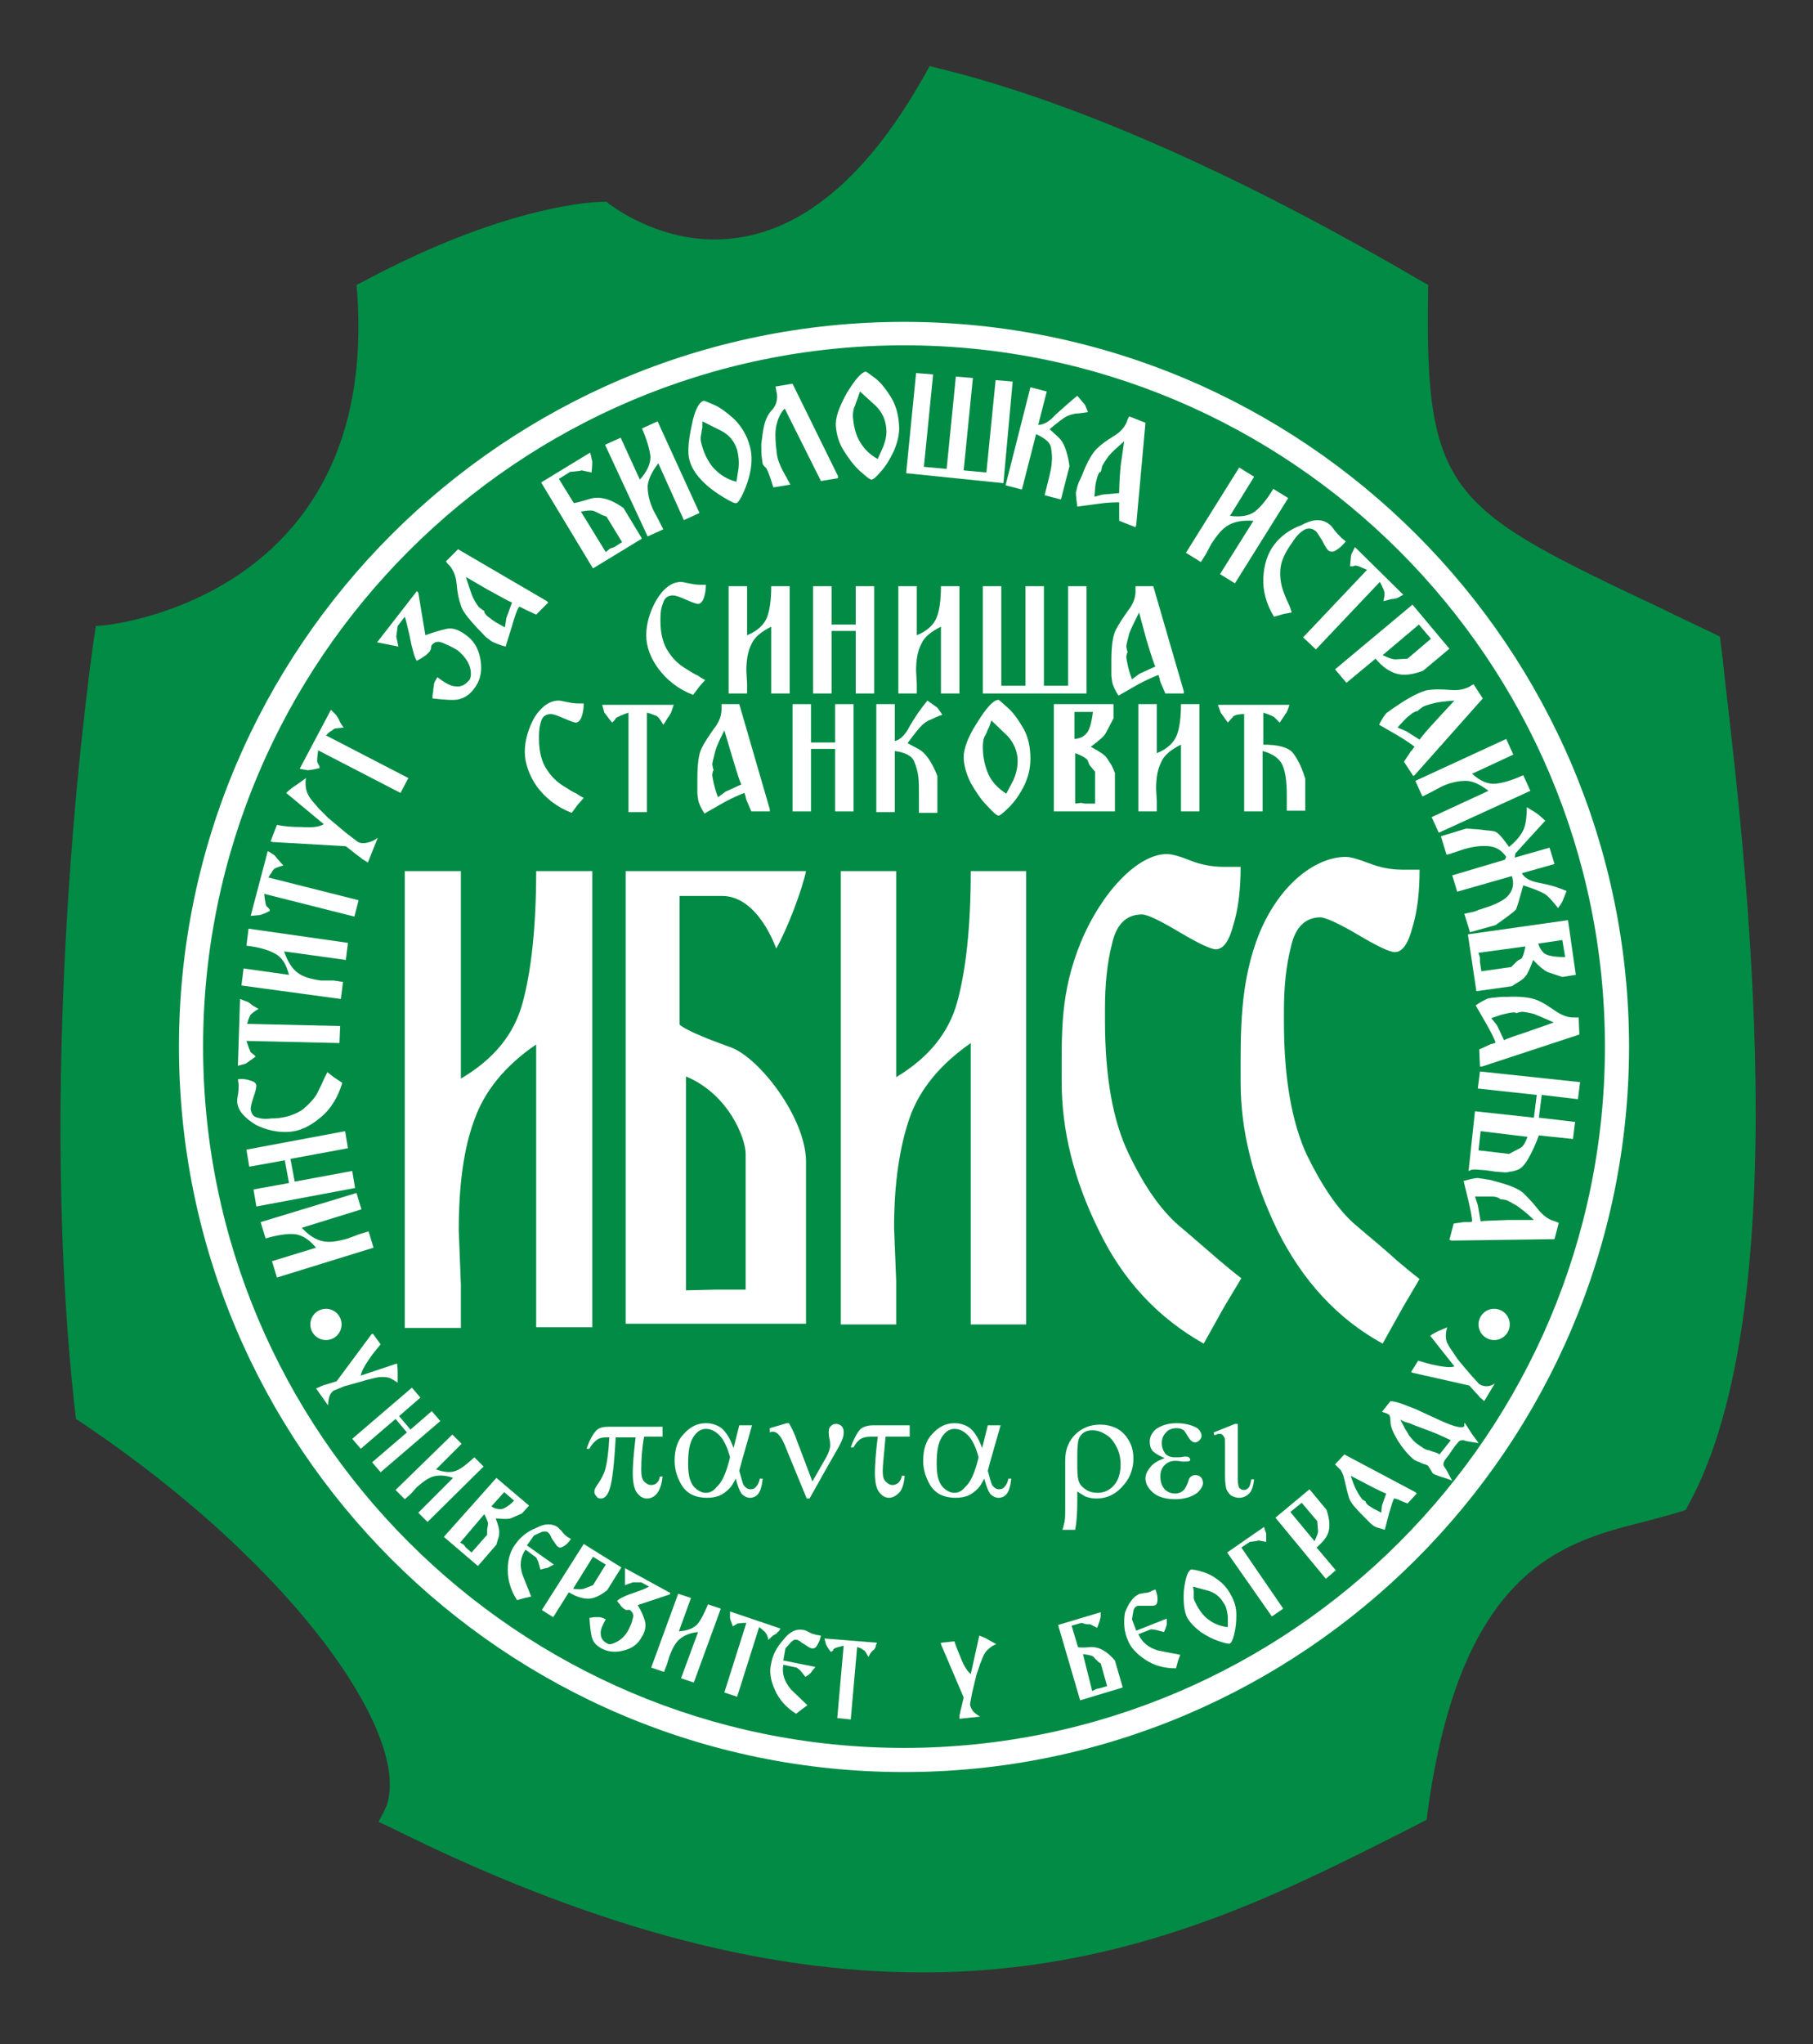 <?xml version="1.0" encoding="utf-8"?>
<!-- Generator: Adobe Illustrator 24.2.3, SVG Export Plug-In . SVG Version: 6.00 Build 0)  -->
<svg version="1.1" id="Layer_1" xmlns="http://www.w3.org/2000/svg" xmlns:xlink="http://www.w3.org/1999/xlink" x="0px" y="0px"
	 viewBox="0 0 255.3 287.7" style="enable-background:new 0 0 255.3 287.7;" xml:space="preserve">
<rect x="0" y="0" width="255.3" height="287.7" fill="#333333" stroke="none"/>
<style type="text/css">
	.st0{fill:#018B45;}
	.st1{fill:#FFFFFF;}
</style>
<g>
	<g>
		<path class="st0" d="M129.9,277.6c-22.9,0-47.4-6.7-75.1-20.5l-1.5-0.7l0.8-1.5c4.7-9.3-11.7-34-42.8-54.8l-0.6-0.4l-0.1-0.8
			c-5.9-52,2.6-108.9,2.7-109.5l0.2-1.3l1.3-0.1c1.6-0.2,38.5-4.4,35.5-46.8l-0.1-1.1l1-0.5c20.5-11,33.1-11.2,33.6-11.2l0.6,0
			l0.5,0.4c0.1,0,6.2,4.9,14.7,4.9c11.1,0,21.1-7.9,29.7-23.3l0.6-1.1l1.2,0.3c12.8,3.1,34.8,10.6,66.9,29.3l2.1,1.2l0,1
			c-0.5,28.8,3.4,30.6,33.2,44.7c2.2,1.1,4.6,2.2,7.1,3.4l0.8,0.4l0.1,0.9c0.2,1.4,0.4,3.2,0.6,5.2c2.8,24.1,10.4,88-5.2,116.2
			l-0.3,0.6l-0.6,0.2c-1.6,0.5-3.2,0.9-5,1.4c-11.6,2.9-26.1,6.5-30.8,41.1l-0.1,0.9l-2.1,1.1C180,266.7,158.9,277.6,129.9,277.6z"
			/>
	</g>
	<g>
		<path class="st1" d="M39,179.8l-0.7-2.3l6.2-1.9c-1-1.2-2-1.8-3-1.9c-1-0.1-2.4,0.1-4.1,0.6l-0.7-2.3l13.5-4.1l0.7,2.3l-8.4,2.6
			c1,1.1,2,1.7,3,1.9c1,0.2,2.1,0,3.5-0.4l1.6-0.6l1.3-0.4l0.7,2.3L39,179.8z"/>
		<path class="st1" d="M36.1,169.8l-0.4-2.4l5-0.9l-0.6-3.2l-5,0.9l-0.4-2.4l13.9-2.6l0.4,2.4l-8.1,1.5l0.6,3.2l8.1-1.5l0.4,2.4
			L36.1,169.8z"/>
		<path class="st1" d="M33.4,155.1c0-0.2,0-0.5,0.1-1c0.1-0.5,0.1-1,0.1-1.5l-0.1-0.7c0.7-0.1,1.3,0,1.8,0.2
			c0.5,0.1,0.8,0.4,0.8,0.7c0,0.2-0.1,0.8-0.4,1.6c-0.3,0.9-0.4,1.4-0.4,1.7c0.1,0.7,0.4,1.1,1,1.2c0.6,0.2,1.3,0.2,2,0.1l0.4,0
			c1.7-0.1,3-0.6,4-1.3c0.9-0.8,1.6-1.5,2-2.3c0.4-0.8,0.7-1.4,0.9-1.9c0.2-0.4,0.4-0.8,0.5-1l0.9,0.7l1.2,0.8
			c-0.6,2-1.6,3.7-3.1,4.9c-1.4,1.2-2.9,1.9-4.4,2c-1.5,0.1-3.1-0.2-4.7-1C34.4,157.3,33.5,156.3,33.4,155.1z"/>
		<path class="st1" d="M33.8,140.6c0.3,0.1,0.5,0.2,0.8,0.3c0.3,0.1,0.5,0.2,0.7,0.4c0.2,0.2,0.6,0.4,1.1,0.7
			c-0.7,0.4-1,0.7-1.1,0.8c-0.1,0.1-0.1,0.2-0.2,0.4c-0.1,0.2-0.2,0.5-0.3,0.9l13.1,0.3l-0.1,2.4l-13.1-0.3c0.3,0.9,0.5,1.4,0.6,1.6
			c0.1,0.1,0.3,0.2,0.4,0.3c0.1,0.1,0.2,0.2,0.3,0.3c-0.7,0.5-1.1,0.8-1.4,1l-1.1,0.3L33.8,140.6z"/>
		<path class="st1" d="M34,138.7l0.3-2.4l6.4,0.9c-0.4-1.5-1-2.5-2-3c-0.9-0.5-2.2-0.9-4-1.1l0.3-2.4l14,2l-0.3,2.4l-8.7-1.2
			c0.5,1.4,1.1,2.4,1.9,3c0.8,0.6,1.9,0.9,3.3,1.1L47,138l1.3,0.2l-0.3,2.4L34,138.7z"/>
		<path class="st1" d="M37.7,119.8c0.3,0.1,0.5,0.3,0.7,0.4c0.2,0.1,0.4,0.3,0.6,0.6c0.2,0.2,0.5,0.6,0.9,1
			c-0.7,0.2-1.2,0.4-1.3,0.5c-0.1,0.1-0.2,0.2-0.3,0.4c-0.1,0.2-0.3,0.4-0.5,0.8l12.7,3.2l-0.6,2.3l-12.7-3.2
			c0.1,0.9,0.2,1.5,0.3,1.7c0.1,0.1,0.2,0.2,0.3,0.3c0.1,0.1,0.2,0.2,0.2,0.4c-0.8,0.4-1.3,0.6-1.6,0.6l-1.1,0.1L37.7,119.8z"/>
		<path class="st1" d="M40.3,111.6c0.4-0.4,0.9-0.8,1.4-1.1l1.4-1c-0.1,0.4-0.1,0.9,0,1.5c0.1,0.6,0.4,1.1,0.7,1.5
			c0.3,0.4,0.7,0.8,1,1.2c0.4,0.4,0.8,0.8,1.4,1.4l2.5,2.1l1.7,1.3c0.4,0.2,0.9,0.2,1.3,0.1c0.5-0.1,1-0.3,1.5-0.7l-1.4,3.5
			c-0.3-0.2-0.6-0.4-0.8-0.5c-0.2-0.2-0.5-0.4-0.9-0.7l-1.4-1.1l-10.4-0.6l-0.2-0.1l0.9-2.3c1,0.2,2.1,0.3,3.5,0.3
			c1.4,0.1,2.4,0,3.1-0.4L40.3,111.6z"/>
		<path class="st1" d="M46.6,99.9c0.2,0.2,0.4,0.4,0.6,0.6c0.2,0.2,0.3,0.4,0.5,0.7c0.1,0.3,0.3,0.7,0.7,1.2
			c-0.8,0.1-1.2,0.1-1.4,0.2c-0.1,0.1-0.2,0.2-0.4,0.3s-0.4,0.3-0.7,0.6l11.6,6l-1.1,2.1l-11.6-6c-0.1,0.9-0.2,1.5-0.1,1.7
			c0.1,0.1,0.1,0.3,0.2,0.4c0.1,0.1,0.1,0.3,0.1,0.4c-0.8,0.2-1.4,0.3-1.7,0.3l-1.1-0.2L46.6,99.9z"/>
		<path class="st1" d="M58.7,83.2l0.2,0.2l1,6c1.1-0.4,2.1-0.7,3-0.9c0.9-0.2,1.9,0.2,3,1.1c1,0.8,1.6,2,1.8,3.5
			c0.2,1.5-0.1,2.8-1,3.9c-0.6,0.8-1.3,1.2-2,1.4c-0.7,0.2-2,0.1-3.8-0.1c0-0.3,0-0.6,0.1-1c0-0.4,0.1-0.7,0.1-0.9
			c0-0.3,0.2-0.6,0.5-1.1c1,0.8,1.9,1.3,2.6,1.3c0.7,0.1,1.3-0.2,1.9-0.9c0.2-0.3,0.3-0.9,0.1-1.7c-0.2-0.8-0.8-1.7-1.8-2.5
			c-0.5-0.3-0.9-0.5-1.1-0.6c-0.2-0.1-0.5-0.2-0.9-0.4c-0.7-0.3-1.2-0.2-1.6,0.3c-0.1,0.1-0.1,0.2-0.1,0.4c0,0.2-0.1,0.3-0.2,0.5
			c-0.2,0.2-0.3,0.3-0.5,0.5c-0.2,0.1-0.3,0.2-0.6,0.4c-0.2,0.1-0.5,0.3-0.7,0.4c-0.3-0.4-0.5-1.2-0.8-2.4c-0.2-1.1-0.4-1.9-0.5-2.3
			c-0.1-0.4-0.2-0.9-0.4-1.5l-1,1.3l-0.2,1.5l0.3,1.4l-1.5-0.3l-1.5-0.3L58.7,83.2z"/>
		<path class="st1" d="M62.8,79l1.7-1.7L77,84.6l0.2,0.2l-1.7,1.7l-1.3-0.6c-0.2-0.1-0.4-0.2-0.6-0.3c-0.2-0.1-0.3-0.2-0.5-0.2
			c-0.3,0.4-0.6,1.3-1,2.7L71.2,91c-0.8-0.2-1.5-0.5-1.9-0.7c-0.2-0.1-0.4-0.3-0.7-0.5c-0.3-0.2-0.5-0.5-0.8-0.8l-0.5-0.5
			c-1.3-1.4-2.2-2.5-2.4-3.3c-0.3-0.8-0.5-1.8-0.6-3c-0.1-1.2-0.5-2-1-2.6L63,79.3L62.8,79z M65.6,81.2c0.4,1.2,0.7,2.2,1,2.9
			c0.4,0.8,0.7,1.2,0.9,1.4l0.4,0.3l0.3,0.2l0,0.2l0.3,0.4c0.2,0.2,0.5,0.4,0.9,0.7c0.4,0.3,1,0.6,1.7,1l0.2-1.3l0.8-2.2
			c-0.3-0.1-1.4-0.7-3.4-1.8L65.6,81.2z"/>
		<path class="st1" d="M76.2,67.9l6.9-4.2c0.2,0.6,0.2,1,0.3,1.2c0,0.2,0,0.8-0.1,1.6l-1.4-0.3c-0.1,0-0.2,0.1-0.5,0.1
			c-0.2,0-0.6,0.1-1.1,0.1l-1.6,1l2.1,3.4c0.2,0,1-0.2,2.3-0.6c1.3-0.4,2.9,0,4.7,1.3l2.6,4.3L83.5,80L76.2,67.9z M85.3,77.7
			l0.6-0.5l0.6-0.2l1.1-0.7l-2.2-3.6c-0.3-0.1-0.6-0.2-0.8-0.3c-0.2-0.1-0.5-0.3-0.8-0.4c-0.3-0.2-0.9-0.2-2,0L85.3,77.7z"/>
		<path class="st1" d="M85.2,62.6l2.2-1l2.7,5.9c1-1.1,1.5-2.2,1.5-3.2c-0.1-1-0.5-2.4-1.2-4l2.2-1l5.9,12.9l-2.2,1l-3.6-8
			c-0.9,1.2-1.4,2.2-1.5,3.2c0,1,0.2,2.1,0.8,3.4l0.8,1.5l0.6,1.2l-2.2,1L85.2,62.6z"/>
		<path class="st1" d="M99.1,56.4c0.1,0,0.6,0.2,1.5,0.6c0.9,0.4,1.8,1.1,2.8,2c0.9,0.9,1.7,2.1,2.1,3.5c0.4,1.2,0.4,2.4,0.2,3.6
			c-0.2,1.2-0.6,2.3-1,3.2s-0.8,1.5-1,1.5c-0.2,0.1-0.8-0.2-1.8-0.8c-1-0.6-2-1.3-2.9-2.2c-0.9-0.9-1.6-1.9-1.9-3
			c-0.3-1-0.2-2.6,0.3-4.9C97.8,57.8,98.4,56.6,99.1,56.4z M98.9,62.9c0.4,1.3,1,2.4,1.8,3.2c0.8,0.8,1.8,1.4,3,1.7l0.3-1.9
			c0.1-0.9,0-1.8-0.2-2.6c-0.4-1.2-1.1-2.1-2.3-2.7l-2.6-1.3c0,0.3,0,0.6,0,0.9c-0.1,0.3-0.1,0.7-0.2,1.1
			C98.6,61.8,98.7,62.3,98.9,62.9z"/>
		<path class="st1" d="M109.2,54.4l2.4-0.4l6.4,13l0,0.3l-2.4,0.4l-5.1-10.2c-0.6,0.6-1,1.5-1.2,2.5c-0.2,1-0.1,2.3,0.1,3.9
			c0.1,0.8,0.4,1.5,0.8,2.3l1.1,2l-2.4,0.4c-0.4-1.3-0.7-2.2-1-2.7l-0.3-0.3l-0.2-0.3l-0.1-0.7c-0.1-0.6-0.1-1.2-0.1-2.1
			c0.1-0.8,0.2-1.7,0.4-2.6c0.2-0.9,0.6-1.7,1.2-2.3c0.5-0.6,0.7-1.3,0.6-2.2L109.2,54.4z"/>
		<path class="st1" d="M121.9,52.3c0.1,0,0.5,0.3,1.3,0.9c0.8,0.6,1.5,1.5,2.2,2.6c0.7,1.1,1.1,2.4,1.2,4c0.1,1.2-0.2,2.4-0.7,3.6
			c-0.5,1.1-1.1,2.1-1.8,2.9c-0.7,0.8-1.1,1.2-1.4,1.2c-0.2,0-0.7-0.4-1.6-1.2c-0.9-0.8-1.6-1.8-2.3-2.9c-0.7-1.1-1-2.3-1.1-3.4
			c-0.1-1.1,0.4-2.6,1.5-4.6C120.4,53.4,121.3,52.4,121.9,52.3z M120.1,58.6c0.1,1.4,0.4,2.6,1,3.6c0.6,1,1.4,1.8,2.5,2.4l0.8-1.8
			c0.3-0.8,0.5-1.7,0.4-2.5c-0.1-1.3-0.6-2.3-1.5-3.2l-2.2-2c-0.1,0.3-0.2,0.6-0.3,0.9c-0.1,0.3-0.3,0.7-0.4,1.1
			C120.2,57.4,120.1,58,120.1,58.6z"/>
		<path class="st1" d="M129,52.5l2.4,0.2l-1.3,13l3.2,0.3l1.3-13l2.4,0.2l-1.3,13l3.2,0.3l1.3-13l2.4,0.2L141.3,68l-13.7-1.4
			L129,52.5z"/>
		<path class="st1" d="M151.7,55.7l1.1,1.3l0.4,1c-0.7,0.1-1.2,0.2-1.7,0.2c-0.5,0.1-0.9,0.2-1.3,0.4c-0.4,0.2-1.2,0.8-2.4,1.8
			l1.2,1.1c0.8,0.7,1.3,2,1.6,4.1l-1.2,4.7l-2.3-0.6l0.3-1.2l0.3-1.2c0.2-0.9,0.4-1.6,0.4-2.3c0.1-0.6,0-1.3-0.1-2
			c-0.1-0.7-0.8-1.3-2.1-1.9l-2,7.8l-2.3-0.6l3.5-13.8l2.3,0.6l-1.2,4.7c0.8,0,1.6-0.5,2.4-1.4C149.6,57.5,150.6,56.6,151.7,55.7z"
			/>
		<path class="st1" d="M159,58.6l2.3,0.9L160,73.9l-0.1,0.3l-2.3-0.9l0-1.4c0-0.2,0-0.5,0-0.7c0-0.2,0-0.4,0-0.5
			c-0.5,0-1.5,0-2.9,0.2l-3,0.4c-0.1-0.8-0.2-1.5-0.2-2c0.1-0.2,0.1-0.5,0.2-0.8c0.1-0.3,0.2-0.7,0.4-1l0.3-0.7c0.7-1.8,1.4-3,2-3.6
			c0.6-0.6,1.4-1.2,2.4-1.8c1-0.6,1.6-1.3,1.9-2.1l0.1-0.3L159,58.6z M158.3,62.1c-0.9,0.8-1.7,1.5-2.2,2.1
			c-0.5,0.7-0.8,1.2-0.9,1.4l-0.1,0.5l-0.1,0.3l-0.2,0.1l-0.2,0.4c-0.1,0.3-0.2,0.6-0.3,1.1c-0.1,0.5-0.1,1.1-0.2,1.9l1.2-0.3
			l2.3-0.2c0-0.3,0-1.6,0.2-3.8L158.3,62.1z"/>
		<path class="st1" d="M174.5,65.8l2.1,1.3l-3.4,5.5c1.5,0.2,2.7,0,3.5-0.6c0.8-0.6,1.7-1.7,2.6-3.2l2.1,1.3l-7.5,12l-2.1-1.3
			l4.7-7.5c-1.5-0.1-2.6,0.1-3.5,0.6c-0.9,0.5-1.6,1.4-2.4,2.6l-0.8,1.5l-0.7,1.1l-2.1-1.3L174.5,65.8z"/>
		<path class="st1" d="M187.2,73.8c0.2,0.1,0.4,0.4,0.7,0.8c0.3,0.4,0.6,0.7,1,1.1l0.6,0.5c-0.4,0.5-0.8,0.9-1.3,1.2
			c-0.4,0.3-0.8,0.3-1.1,0.1c-0.2-0.1-0.5-0.6-0.9-1.4c-0.5-0.8-0.8-1.3-1-1.4c-0.5-0.4-1.1-0.4-1.6-0.1c-0.5,0.3-1,0.8-1.4,1.4
			l-0.2,0.3c-1,1.4-1.6,2.6-1.7,3.8c-0.1,1.2,0.1,2.2,0.4,3.1c0.3,0.8,0.6,1.5,0.8,1.9c0.2,0.4,0.3,0.8,0.4,1.1l-1.1,0.2l-1.4,0.4
			c-1.1-1.8-1.6-3.7-1.5-5.5c0.1-1.9,0.6-3.4,1.5-4.6c0.9-1.2,2.2-2.2,3.9-2.8C184.9,73,186.2,73,187.2,73.8z"/>
		<path class="st1" d="M197.6,83.7c-0.2,0.1-0.5,0.3-0.7,0.4c-0.2,0.1-0.5,0.2-0.8,0.2c-0.3,0-0.7,0.2-1.3,0.3
			c0.2-0.8,0.2-1.2,0.1-1.4c0-0.1-0.1-0.3-0.2-0.5c-0.1-0.2-0.2-0.5-0.4-0.8l-9,9.5l-1.8-1.7l9-9.5c-0.9-0.4-1.4-0.6-1.6-0.6
			c-0.2,0-0.3,0.1-0.4,0.1c-0.1,0-0.3,0-0.4,0c0.1-0.8,0.1-1.4,0.2-1.7l0.5-1L197.6,83.7z"/>
		<path class="st1" d="M198.9,85.1l5.2,6.2l-3.7,3.1c-1.6,0.6-2.8,0.7-3.8,0.4c-1-0.3-2-1-2.9-2.1l-4.1,3.4l-1.6-1.9L198.9,85.1z
			 M194.7,92.2c0.8,0.4,1.4,0.6,1.8,0.6l1.7-0.1l3.3-2.8l-1.7-2L194.7,92.2z"/>
		<path class="st1" d="M207.5,96.3l1.3,2l-9.6,10.8l-0.2,0.1l-1.3-2l0.8-1.2c0.1-0.2,0.3-0.4,0.4-0.5c0.1-0.2,0.2-0.3,0.3-0.4
			c-0.4-0.3-1.2-0.9-2.4-1.6l-2.6-1.5c0.4-0.8,0.7-1.3,1.1-1.7c0.2-0.1,0.4-0.3,0.7-0.5c0.3-0.2,0.6-0.4,0.9-0.6l0.6-0.4
			c1.6-1,2.9-1.6,3.7-1.7c0.8-0.1,1.8-0.1,3,0c1.2,0.1,2.1-0.1,2.8-0.5l0.3-0.2L207.5,96.3z M204.8,98.6c-1.3,0.1-2.3,0.2-3,0.4
			c-0.8,0.2-1.4,0.4-1.6,0.6l-0.4,0.3l-0.2,0.2l-0.2,0l-0.4,0.2c-0.2,0.1-0.5,0.4-0.9,0.7c-0.3,0.3-0.8,0.8-1.3,1.4l1.2,0.5l1.9,1.2
			c0.2-0.3,1-1.3,2.5-2.9L204.8,98.6z"/>
		<path class="st1" d="M212.1,104l1,2.2l-5.8,2.7c1.1,1,2.2,1.5,3.3,1.4c1-0.1,2.4-0.5,3.9-1.2l1,2.2l-12.9,5.9l-1-2.2l8-3.7
			c-1.2-0.9-2.2-1.4-3.2-1.4c-1,0-2.1,0.2-3.4,0.8l-1.5,0.8l-1.2,0.6l-1-2.2L212.1,104z"/>
		<path class="st1" d="M217.6,115.5l-4.2,4.6l-0.1,0.6l4.9-1.4l0.7,2.3l-4.6,1.3c0.4,0.7,1.2,1.1,2.2,1.3c1,0.2,1.9,0.4,2.5,0.6
			c0.6,0.2,1.1,0.4,1.6,0.6l-0.6,1.5c-0.1,0.2-0.3,0.5-0.6,0.9c-0.8-1-1.4-1.7-1.9-2c-0.5-0.3-1.5-0.7-3-1.2
			c-0.6,2.1-0.9,3.3-1.1,3.5c-0.2,0.2-1.1,0.9-2.8,2.1l-3.6,1l-0.8-2.6l1.4-0.3c0.2-0.1,0.4-0.1,0.5-0.2c0.2-0.1,0.4-0.1,0.6-0.2
			c2-0.6,3.3-1.3,3.8-2c0.6-0.8,0.7-1.6,0.4-2.6l-7.7,2.2l-0.7-2.3l7.4-2.2l0.2-0.4c-0.6-0.9-1.4-1.4-2.4-1.5c-1-0.1-2.1,0-3.5,0.4
			l-1.2,0.4c-0.2,0.1-0.4,0.1-0.6,0.2c-0.2,0.1-0.4,0.1-0.7,0.2l-0.8-2.6l3.6-1.1c0.9,0.1,1.7,0.1,2.3,0.2c0.6,0.1,1.2,0.1,1.6,0.2
			c0.5,0.1,1.1,0.8,2.1,2.2c1.1-0.9,1.8-1.8,2.1-2.6s0.4-1.8,0.4-3c0.6,0.4,1.2,0.7,1.7,1.1L217.6,115.5z"/>
		<path class="st1" d="M220.8,129.5l1.1,7.7l-1.9,0.3l-2.1-0.7c-0.4-0.2-1.1-0.7-2-1.7c-0.5,1.3-0.8,2-1.1,2.3
			c-0.2,0.3-0.5,0.5-0.8,0.7c-0.3,0.2-0.7,0.4-1.1,0.7l-5,0.7l-1.2-8L220.8,129.5z M208.2,134.1l0.2,0.7l0,0.6l0.2,1.3l4.2-0.6
			c0.2-0.2,0.4-0.4,0.6-0.6c0.2-0.2,0.4-0.4,0.7-0.5s0.5-0.8,0.7-1.8L208.2,134.1z M216.6,132.8c0.2,0.6,0.5,1.1,0.9,1.4
			c0.4,0.3,1.4,0.5,2.9,0.5l-0.4-2.4L216.6,132.8z"/>
		<path class="st1" d="M222.3,143.2l0.1,2.4l-13.7,4.5l-0.3,0l-0.1-2.4l1.3-0.6c0.2-0.1,0.4-0.2,0.6-0.2c0.2-0.1,0.4-0.1,0.4-0.2
			c-0.2-0.5-0.6-1.4-1.3-2.6l-1.5-2.6c0.7-0.5,1.3-0.8,1.8-1c0.2,0,0.5-0.1,0.8-0.1c0.3,0,0.7-0.1,1.1-0.1l0.7,0
			c1.9-0.1,3.3,0.1,4.1,0.4c0.8,0.3,1.6,0.8,2.6,1.5c1,0.7,1.9,1,2.6,1l0.3,0L222.3,143.2z M218.8,143.9c-1.1-0.5-2.1-0.9-2.8-1.2
			c-0.8-0.2-1.4-0.3-1.7-0.3l-0.5,0.1l-0.3,0.1l-0.1-0.1l-0.4,0c-0.3,0-0.6,0.1-1.1,0.2c-0.5,0.1-1.1,0.3-1.9,0.6l0.8,1l1,2.1
			c0.3-0.2,1.5-0.6,3.6-1.3L218.8,143.9z"/>
		<path class="st1" d="M222.5,152.3l-0.3,2.4l-5.1-0.6l-0.4,3.2l5.1,0.6l-0.3,2.4l-4.8-0.5c-0.4,1.1-0.9,2.2-1.4,3.1
			c-0.5,0.9-1,1.5-1.5,1.7c-0.5,0.2-0.9,0.3-1.2,0.3c-0.2,0.1-0.5,0.1-0.7,0.1l-1.3-0.1l-0.7-0.1l-0.7-0.1l-1.4-0.1
			c-0.4,0-0.6,0-0.7,0.1c-0.1,0-0.2,0.1-0.3,0.1l0.9-8.4l8.3,0.9l0.4-3.2l-8.3-0.9l0.3-2.4L222.5,152.3z M208.5,159.2l-0.3,2.7
			l4.3,0.5l1.7-0.9c0.3-0.2,0.6-0.7,0.9-1.5L208.5,159.2z"/>
		<path class="st1" d="M219.5,172.1l-0.6,2.3l-14.5,0.2l-0.3-0.1l0.6-2.3l1.4-0.2c0.2,0,0.5,0,0.7,0c0.2,0,0.4,0,0.5-0.1
			c0-0.5-0.2-1.5-0.5-2.8l-0.7-2.9c0.8-0.2,1.5-0.4,2-0.4c0.2,0,0.5,0.1,0.8,0.1c0.3,0.1,0.7,0.1,1.1,0.2l0.7,0.2
			c1.9,0.5,3.1,1,3.8,1.6c0.6,0.6,1.3,1.3,2,2.2c0.7,0.9,1.5,1.5,2.2,1.7l0.3,0.1L219.5,172.1z M216,171.7c-0.9-0.9-1.7-1.5-2.4-2
			c-0.7-0.4-1.2-0.7-1.5-0.8l-0.5-0.1l-0.3,0l-0.1-0.1l-0.4-0.2c-0.3-0.1-0.6-0.1-1.1-0.1c-0.5,0-1.1,0-2,0l0.4,1.2l0.4,2.3
			c0.3-0.1,1.6-0.1,3.8-0.2L216,171.7z"/>
	</g>
	<g>
		<path class="st1" d="M55.9,191.9c0.1,0.5,0.1,0.9,0.1,1.4l0,1.3c-0.3-0.2-0.6-0.4-1-0.6c-0.4-0.2-0.9-0.2-1.3-0.2
			c-0.4,0-0.8,0.1-1.2,0.2c-0.4,0.1-0.9,0.2-1.5,0.4l-2.5,0.7l-1.5,0.6c-0.3,0.2-0.5,0.5-0.6,0.8c-0.1,0.3-0.2,0.8-0.2,1.3l-1.7-2.4
			c0.3-0.1,0.5-0.2,0.7-0.3c0.2-0.1,0.5-0.2,0.9-0.3l1.3-0.4l4.9-6.6l0.2-0.1l1.1,1.5c-0.5,0.6-1.1,1.3-1.7,2.2
			c-0.6,0.9-1,1.6-1.1,2.2L55.9,191.9z"/>
		<path class="st1" d="M58,195.3l1.2,1.4l-3,2.6l1.6,1.9l3-2.6l1.2,1.4l-8.4,7.2l-1.2-1.4l4.9-4.2l-1.6-1.9l-4.9,4.2l-1.2-1.4
			L58,195.3z"/>
		<path class="st1" d="M63.7,201.9l1.3,1.3l-3.6,3.6c1.1,0.4,2,0.5,2.8,0.2c0.8-0.3,1.6-1,2.6-1.9l1.3,1.3l-7.9,7.8l-1.3-1.3
			l4.9-4.9c-1.1-0.4-2-0.4-2.8-0.2c-0.7,0.2-1.5,0.8-2.3,1.5l-0.9,1l-0.8,0.7l-1.3-1.3L63.7,201.9z"/>
		<path class="st1" d="M69.9,208l4.6,3.9l-1,1.1l-1.6,0.7c-0.3,0.1-1,0.1-2.1,0c0.4,1,0.5,1.6,0.5,1.9c0,0.3,0,0.5-0.1,0.8
			c-0.1,0.3-0.2,0.6-0.3,1l-2.6,3l-4.8-4.1L69.9,208z M64.8,217.1l0.5,0.3l0.3,0.4l0.8,0.7l2.2-2.5c0-0.2,0-0.5,0-0.7
			c0-0.2,0.1-0.4,0.1-0.7c0.1-0.2-0.1-0.7-0.5-1.5L64.8,217.1z M69.2,212c0.4,0.3,0.8,0.4,1.3,0.4c0.4,0,1.1-0.4,1.9-1.2l-1.4-1.2
			L69.2,212z"/>
		<path class="st1" d="M78.5,214.9c0.1,0.1,0.3,0.3,0.6,0.6c0.2,0.3,0.5,0.6,0.8,0.8l0.5,0.3c-0.3,0.4-0.6,0.8-1,1
			c-0.3,0.2-0.6,0.3-0.8,0.1c-0.2-0.1-0.3-0.3-0.5-0.6c-0.2-0.3-0.4-0.5-0.5-0.8c-0.1-0.3-0.3-0.5-0.4-0.6c-0.2-0.2-0.5-0.2-0.9-0.1
			l-1.1,0.5l-1,1.4l3.8,2.7c-0.2,0.1-0.4,0.2-0.6,0.3c-0.2,0.1-0.3,0.2-0.5,0.2c-0.1,0-0.4,0.1-0.8,0.2l-0.3-1.1l-0.3-0.6l-1.5-1.1
			c-0.7,1-0.9,2.2-0.4,3.6l1.2,3l-0.9,0.2l-1.1,0.3c-0.9-1.4-1.3-2.8-1.3-4.3c0-1.5,0.4-2.7,1.1-3.6c0.7-1,1.7-1.8,3-2.3
			C76.7,214.4,77.7,214.4,78.5,214.9z"/>
		<path class="st1" d="M94.4,224.2l-0.1,0.2l-4.5,1.5c0.5,0.8,0.8,1.5,1,2.2c0.2,0.7,0.1,1.5-0.5,2.4c-0.5,0.9-1.3,1.5-2.5,1.8
			c-1.1,0.3-2.2,0.2-3.1-0.3c-0.7-0.4-1.1-0.8-1.3-1.4c-0.2-0.6-0.3-1.5-0.4-2.9c0.2,0,0.5-0.1,0.7-0.1c0.3,0,0.5,0,0.7,0
			c0.2,0,0.5,0.1,0.9,0.3c-0.5,0.9-0.8,1.6-0.7,2.1c0,0.5,0.3,1,0.9,1.3c0.3,0.2,0.7,0.1,1.3-0.2c0.6-0.3,1.2-0.8,1.7-1.7
			c0.2-0.4,0.3-0.7,0.4-0.9c0.1-0.2,0.1-0.4,0.2-0.7c0.2-0.5,0-0.9-0.4-1.2c-0.1,0-0.2-0.1-0.3,0c-0.1,0-0.3,0-0.4-0.1
			c-0.2-0.1-0.3-0.2-0.4-0.3c-0.1-0.1-0.2-0.2-0.3-0.4c-0.1-0.1-0.3-0.3-0.4-0.5c0.3-0.3,0.9-0.6,1.7-0.9c0.9-0.3,1.4-0.5,1.7-0.6
			c0.3-0.1,0.7-0.3,1.1-0.5l-1.1-0.6l-1.2,0l-1.1,0.4l0-1.2l0-1.2L94.4,224.2z"/>
		<path class="st1" d="M95.5,224.3l1.8,0.6l-1.7,4.7c1.2-0.1,2-0.4,2.6-1c0.5-0.6,1-1.6,1.5-2.8l1.8,0.6l-3.8,10.4l-1.8-0.6l2.4-6.5
			c-1.2,0.1-2,0.5-2.6,1c-0.6,0.5-1,1.3-1.4,2.3l-0.4,1.3l-0.4,1l-1.8-0.6L95.5,224.3z"/>
		<path class="st1" d="M109.9,229.2c-0.1,0.2-0.2,0.4-0.4,0.5c-0.1,0.2-0.3,0.3-0.5,0.4c-0.2,0.1-0.5,0.4-0.8,0.7
			c-0.1-0.6-0.3-0.9-0.4-1c-0.1-0.1-0.1-0.2-0.3-0.3c-0.1-0.1-0.3-0.3-0.6-0.5l-3.1,9.8l-1.8-0.6l3.1-9.8c-0.7,0-1.2,0.1-1.3,0.1
			c-0.1,0.1-0.2,0.2-0.3,0.2c-0.1,0.1-0.2,0.1-0.3,0.2c-0.2-0.6-0.4-1-0.4-1.2l0-0.9L109.9,229.2z"/>
		<path class="st1" d="M113.1,229.4c0.2,0,0.4,0.1,0.8,0.3c0.3,0.2,0.7,0.3,1.1,0.4l0.6,0.1c-0.1,0.5-0.3,1-0.5,1.3
			c-0.2,0.4-0.4,0.5-0.7,0.5c-0.2,0-0.4-0.1-0.7-0.3c-0.3-0.2-0.6-0.4-0.8-0.5c-0.2-0.2-0.4-0.3-0.6-0.4c-0.3-0.1-0.6,0-0.9,0.3
			l-0.8,0.9l-0.3,1.7l4.5,0.9c-0.1,0.2-0.3,0.4-0.4,0.5c-0.1,0.2-0.2,0.3-0.3,0.4c-0.1,0.1-0.3,0.3-0.7,0.5l-0.7-0.9l-0.5-0.4
			l-1.9-0.4c-0.2,1.2,0.1,2.3,1.1,3.5l2.3,2.2l-0.7,0.5l-0.9,0.7c-1.4-0.9-2.4-2-3-3.4c-0.6-1.3-0.8-2.6-0.5-3.7
			c0.2-1.2,0.8-2.3,1.7-3.3C111.2,229.6,112.2,229.2,113.1,229.4z"/>
		<path class="st1" d="M123.5,231.2c-0.1,0.2-0.2,0.4-0.2,0.6c-0.1,0.2-0.2,0.4-0.4,0.5c-0.2,0.2-0.4,0.4-0.6,0.9
			c-0.3-0.5-0.5-0.9-0.6-0.9c-0.1-0.1-0.2-0.1-0.3-0.2c-0.1-0.1-0.4-0.2-0.7-0.3l-0.9,10.2l-1.9-0.2l0.9-10.2
			c-0.7,0.2-1.1,0.3-1.3,0.4c-0.1,0.1-0.2,0.2-0.2,0.3c-0.1,0.1-0.2,0.1-0.3,0.2c-0.4-0.5-0.6-0.9-0.7-1.1l-0.2-0.8L123.5,231.2z"/>
		<path class="st1" d="M137.9,230.2c0.5,0.2,0.9,0.3,1.3,0.6l1.1,0.6c-0.3,0.1-0.7,0.3-1,0.6c-0.4,0.3-0.6,0.6-0.8,1
			c-0.2,0.4-0.3,0.8-0.5,1.2c-0.1,0.4-0.3,0.9-0.5,1.5l-0.6,2.5l-0.3,1.6c0,0.4,0.2,0.7,0.4,1c0.2,0.3,0.6,0.5,1,0.8l-2.9,0.3
			c0-0.3,0-0.6,0.1-0.8c0-0.2,0.1-0.5,0.2-0.9l0.3-1.3l-3.2-7.5l0-0.2l1.9-0.2c0.2,0.7,0.6,1.6,1,2.6c0.4,1,0.9,1.7,1.3,2
			L137.9,230.2z"/>
		<path class="st1" d="M149,228.7l6-1.8c0,0.5,0,0.8-0.1,1c0,0.2-0.2,0.6-0.4,1.2l-1-0.5c0,0-0.2,0-0.4,0s-0.5-0.1-0.8-0.2l-1.4,0.4
			l0.9,3c0.2,0.1,0.8,0.1,1.9,0c1.1,0,2.2,0.6,3.3,1.9l1.1,3.8l-6,1.8L149,228.7z M153.8,238l0.6-0.3l0.5-0.1l1-0.3l-0.9-3.2
			c-0.2-0.1-0.4-0.2-0.5-0.4c-0.2-0.1-0.3-0.3-0.5-0.5c-0.2-0.2-0.7-0.3-1.5-0.4L153.8,238z"/>
		<path class="st1" d="M160.3,224.4c0.1-0.1,0.4-0.1,0.8-0.2c0.4,0,0.8-0.1,1.1-0.3l0.5-0.2c0.2,0.5,0.3,0.9,0.3,1.4
			c0,0.4-0.1,0.7-0.3,0.8c-0.2,0.1-0.4,0.1-0.8,0.1c-0.3,0-0.7,0-0.9,0c-0.3,0-0.5,0-0.8,0c-0.3,0.1-0.5,0.3-0.6,0.7l-0.2,1.2
			l0.6,1.6l4.3-1.7c0,0.2,0,0.4,0,0.6c0,0.2,0,0.4-0.1,0.5c0,0.1-0.1,0.4-0.3,0.8l-1.1-0.3l-0.7-0.1l-1.8,0.7
			c0.5,1.1,1.4,1.9,2.8,2.3l3.1,0.6l-0.3,0.8l-0.3,1.1c-1.7,0-3.1-0.4-4.3-1.2c-1.2-0.8-2.1-1.7-2.5-2.8c-0.5-1.1-0.6-2.4-0.4-3.8
			C158.9,225.7,159.5,224.8,160.3,224.4z"/>
		<path class="st1" d="M167.7,220.9c0.1,0,0.5,0,1.2,0.2c0.8,0.2,1.6,0.5,2.4,1.1c0.9,0.6,1.6,1.4,2.1,2.4c0.5,0.9,0.7,1.8,0.7,2.7
			c0,1-0.1,1.9-0.3,2.7c-0.2,0.8-0.4,1.2-0.6,1.3c-0.1,0.1-0.6,0-1.5-0.3c-0.9-0.3-1.7-0.7-2.6-1.3c-0.8-0.6-1.5-1.3-1.9-2
			c-0.4-0.7-0.6-2-0.5-3.8C166.9,222.2,167.2,221.2,167.7,220.9z M168.5,225.9c0.5,0.9,1.1,1.7,1.9,2.2c0.7,0.5,1.6,0.8,2.5,0.9
			l0-1.5c-0.1-0.7-0.2-1.4-0.6-1.9c-0.5-0.9-1.2-1.4-2.1-1.7l-2.2-0.6c0,0.2,0.1,0.5,0.1,0.7c0,0.3,0,0.6,0,0.9
			C168.1,225.1,168.3,225.5,168.5,225.9z"/>
		<path class="st1" d="M172.8,218.5l5.2-3.6c0.1,0.4,0.2,0.7,0.3,0.9c0,0.2,0,0.6,0,1.2l-1.1-0.2c0,0-0.2,0.1-0.4,0.1
			c-0.2,0-0.5,0.1-0.8,0.1l-1.2,0.8l5.9,8.6l-1.6,1.1L172.8,218.5z"/>
		<path class="st1" d="M179.6,213.6l4.8-4l2.4,2.9c0.4,1.2,0.5,2.2,0.3,3c-0.2,0.8-0.8,1.5-1.7,2.3l2.7,3.2l-1.4,1.2L179.6,213.6z
			 M185.1,216.9c0.3-0.6,0.5-1.1,0.5-1.4l-0.1-1.4l-2.2-2.6l-1.6,1.3L185.1,216.9z"/>
		<path class="st1" d="M188,206.1l1.3-1.4l10,5.3l0.2,0.2l-1.3,1.4l-1-0.4c-0.2-0.1-0.3-0.2-0.5-0.2c-0.2-0.1-0.3-0.1-0.4-0.1
			c-0.2,0.4-0.4,1.1-0.7,2.1l-0.6,2.3c-0.6-0.2-1.2-0.3-1.5-0.5c-0.1-0.1-0.3-0.2-0.5-0.4c-0.2-0.2-0.4-0.4-0.6-0.6l-0.4-0.4
			c-1.1-1.1-1.8-1.9-2-2.5c-0.2-0.6-0.4-1.4-0.6-2.3c-0.2-0.9-0.4-1.6-0.9-2l-0.2-0.2L188,206.1z M190.2,207.7
			c0.3,0.9,0.6,1.7,0.9,2.2c0.3,0.6,0.6,0.9,0.7,1.1l0.3,0.2l0.2,0.1l0,0.1l0.2,0.3c0.2,0.2,0.4,0.3,0.7,0.5
			c0.3,0.2,0.8,0.4,1.3,0.7l0.1-1l0.6-1.7c-0.3-0.1-1.2-0.5-2.7-1.3L190.2,207.7z"/>
		<path class="st1" d="M195.8,197.2c0.3,0,0.8,0.1,1.4,0.3c0.6,0.2,1.3,0.5,2.1,0.8l3.7,1.7c0.9,0.4,1.7,0.7,2.2,0.8
			c0.5,0.1,0.9,0.1,1-0.1l0-0.4l0.1,0l0.9,1.4c0.1,0.2,0.3,0.4,0.5,0.7c0.2,0.3,0.4,0.5,0.5,0.7c-0.7-0.1-1.3-0.2-1.8-0.3
			c-0.4-0.2-0.8-0.1-1,0.1l-0.5,0.6l-0.5,0.7l-0.4,0.6l-0.4,0.5c-0.3,0.4-0.4,0.7-0.3,1c0.2,0.3,0.4,0.6,0.5,0.8
			c0.1,0.2,0.3,0.6,0.7,1.3c-0.2-0.1-0.7-0.3-1.4-0.5c-0.7-0.2-1.1-0.4-1.3-0.5c0,0-0.1-0.1-0.2-0.3l-0.3-0.5
			c-0.1-0.1-0.1-0.2-0.2-0.3c-0.1-0.1-0.1-0.1-0.2-0.1c0,0-0.1-0.1-0.2-0.1c-0.1,0-0.3-0.1-0.6-0.2c-0.2-0.1-0.3-0.2-0.5-0.2
			c-0.2-0.1-0.3-0.2-0.4-0.2c-0.9-0.7-1.7-1.7-2.4-2.8c-0.7-1.2-1-2-1-2.6c0-0.6-0.1-0.9-0.2-1l-0.4-0.2l-0.6-0.2L195.8,197.2z
			 M197.2,199.8c0.2,0.5,0.5,0.9,0.6,1.2c0.2,0.3,0.4,0.6,0.6,1c0.4,0.5,0.8,1,1.3,1.3c0.2,0.2,0.5,0.3,0.7,0.5
			c0.2,0.1,0.5,0.3,0.8,0.3c0.3,0.1,0.5,0.2,0.9,0.3c0.3,0.1,0.5,0.2,0.6,0.3l1.6-2c-0.6-0.3-1.3-0.6-2.2-1l-2.9-1.1
			c-0.3-0.1-0.6-0.3-1.1-0.4C197.7,200.1,197.4,199.9,197.2,199.8z"/>
		<path class="st1" d="M201.4,188c0.4-0.3,0.8-0.5,1.2-0.7l1.2-0.5c-0.1,0.3-0.2,0.7-0.2,1.2c0,0.5,0.1,0.9,0.3,1.2
			c0.2,0.4,0.4,0.7,0.7,1.1c0.2,0.3,0.5,0.8,0.9,1.3l1.7,2l1.1,1.2c0.3,0.2,0.7,0.3,1,0.3c0.4,0,0.8-0.1,1.2-0.4l-1.5,2.5
			c-0.2-0.2-0.4-0.4-0.6-0.5c-0.1-0.2-0.3-0.4-0.6-0.7l-0.9-1l-8-1.8l-0.2-0.1l1-1.6c0.7,0.2,1.6,0.5,2.7,0.7
			c1.1,0.2,1.9,0.3,2.4,0.1L201.4,188z"/>
		<path class="st1" d="M82.2,217.3l5.3,3.3l-2,3.2c-1,0.8-1.9,1.2-2.7,1.2c-0.8,0-1.7-0.3-2.7-0.9l-2.2,3.5l-1.6-1L82.2,217.3z
			 M80.7,223.6c0.7,0.1,1.2,0.1,1.5,0l1.3-0.5l1.8-2.9l-1.8-1.1L80.7,223.6z"/>
	</g>
	<g>
		<circle class="st1" cx="210.4" cy="186.4" r="2.2"/>
	</g>
	<g>
		<circle class="st1" cx="45.9" cy="186.4" r="2.2"/>
	</g>
	<g>
		<path class="st1" d="M95.9,81.9c0.2,0,0.6,0.1,1.1,0.2c0.5,0.1,1,0.2,1.6,0.2h0.8c0,0.7-0.1,1.3-0.3,1.9c-0.2,0.5-0.5,0.8-0.8,0.8
			c-0.2,0-0.8-0.2-1.7-0.6c-0.9-0.4-1.5-0.6-1.8-0.6c-0.7,0-1.2,0.3-1.4,1C93.1,85.5,93,86.2,93,87v0.4c0,1.8,0.4,3.3,1.1,4.3
			c0.7,1.1,1.5,1.8,2.3,2.3c0.8,0.5,1.4,0.9,1.9,1.1c0.4,0.3,0.8,0.5,1,0.6l-0.8,0.9l-0.9,1.2c-2.1-0.8-3.7-2.1-4.9-3.7
			C91.6,92.6,91,91,91,89.4c0-1.6,0.5-3.3,1.4-4.9C93.4,82.8,94.6,81.9,95.9,81.9z"/>
		<path class="st1" d="M102.6,82.5h2.6v6.9c1.5-0.6,2.4-1.5,2.8-2.5c0.4-1,0.6-2.5,0.6-4.4h2.6v15.1h-2.6v-9.4
			c-1.4,0.7-2.4,1.5-2.8,2.5c-0.5,1-0.7,2.2-0.7,3.7l0.1,1.8v1.4h-2.6V82.5z"/>
		<path class="st1" d="M114.5,82.5h2.6v5.4h3.4v-5.4h2.6v15.1h-2.6v-8.8h-3.4v8.8h-2.6V82.5z"/>
		<path class="st1" d="M126.5,82.5h2.6v6.9c1.5-0.6,2.4-1.5,2.8-2.5c0.4-1,0.6-2.5,0.6-4.4h2.6v15.1h-2.6v-9.4
			c-1.4,0.7-2.4,1.5-2.8,2.5c-0.5,1-0.7,2.2-0.7,3.7l0.1,1.8v1.4h-2.6V82.5z"/>
		<path class="st1" d="M138.4,82.5h2.6v14h3.4v-14h2.6v14h3.4v-14h2.6v15.1h-14.6V82.5z"/>
		<path class="st1" d="M159.8,82.5h2.6l4.3,14.8v0.3h-2.6l-0.6-1.4c-0.1-0.2-0.2-0.5-0.2-0.7c-0.1-0.2-0.1-0.4-0.2-0.5
			c-0.5,0.2-1.5,0.6-2.8,1.3l-2.8,1.6c-0.5-0.8-0.8-1.4-0.9-2c0-0.2-0.1-0.6-0.1-0.9c0-0.4,0-0.8,0-1.2v-0.8c0-2.1,0.2-3.5,0.6-4.3
			c0.4-0.8,1-1.7,1.7-2.7c0.8-1,1.1-1.9,1.1-2.8v-0.3V82.5z M160.4,86.2c-0.6,1.2-1.1,2.2-1.4,3c-0.2,0.9-0.4,1.5-0.4,1.8l0.1,0.5
			l0.1,0.3l-0.1,0.1l-0.1,0.5c0,0.3,0.1,0.7,0.2,1.2c0.1,0.5,0.3,1.2,0.6,2l1.1-0.8l2.2-1c-0.2-0.3-0.6-1.6-1.3-3.9L160.4,86.2z"/>
		<path class="st1" d="M78.7,98.6c0.2,0,0.6,0.1,1.1,0.2c0.5,0.1,1,0.2,1.6,0.2h0.8c0,0.7-0.1,1.3-0.3,1.9c-0.2,0.5-0.5,0.8-0.8,0.8
			c-0.2,0-0.8-0.2-1.7-0.6c-0.9-0.4-1.5-0.6-1.8-0.6c-0.7,0-1.2,0.3-1.4,1c-0.2,0.6-0.3,1.3-0.3,2.1v0.4c0,1.8,0.4,3.3,1.1,4.3
			c0.7,1.1,1.5,1.8,2.3,2.3c0.8,0.5,1.4,0.9,1.9,1.1c0.4,0.3,0.8,0.5,1,0.6l-0.8,0.9l-0.9,1.2c-2.1-0.8-3.7-2.1-4.9-3.7
			c-1.1-1.6-1.7-3.3-1.7-4.9c0-1.6,0.5-3.3,1.4-4.9C76.3,99.4,77.4,98.6,78.7,98.6z"/>
		<path class="st1" d="M94.9,99.1c-0.1,0.3-0.2,0.6-0.3,0.9c-0.1,0.3-0.2,0.5-0.4,0.8c-0.2,0.2-0.4,0.7-0.8,1.2
			c-0.4-0.7-0.7-1.1-0.9-1.2c-0.1-0.1-0.3-0.1-0.5-0.2c-0.2-0.1-0.5-0.2-0.9-0.3v14h-2.6v-14c-0.9,0.3-1.5,0.6-1.7,0.7
			c-0.1,0.1-0.2,0.3-0.3,0.4c-0.1,0.1-0.2,0.2-0.3,0.3c-0.6-0.7-0.9-1.2-1.1-1.4l-0.3-1.1H94.9z"/>
		<path class="st1" d="M101.5,99.1h2.6l4.3,14.8v0.3h-2.6l-0.6-1.4c-0.1-0.2-0.2-0.5-0.2-0.7c-0.1-0.2-0.1-0.4-0.2-0.5
			c-0.5,0.2-1.5,0.6-2.8,1.3l-2.8,1.6c-0.5-0.8-0.8-1.4-0.9-2c0-0.2-0.1-0.6-0.1-0.9c0-0.4,0-0.8,0-1.2v-0.8c0-2.1,0.2-3.5,0.6-4.3
			c0.4-0.8,1-1.7,1.7-2.7c0.8-1,1.1-1.9,1.1-2.8v-0.3V99.1z M102,102.8c-0.6,1.2-1.1,2.2-1.3,3c-0.2,0.9-0.4,1.5-0.4,1.8l0.1,0.5
			l0.1,0.3l-0.1,0.1l-0.1,0.5c0,0.3,0.1,0.7,0.2,1.2c0.1,0.5,0.3,1.2,0.6,2l1.1-0.8l2.2-1c-0.2-0.3-0.6-1.6-1.3-3.9L102,102.8z"/>
		<path class="st1" d="M111.6,99.1h2.6v5.4h3.4v-5.4h2.6v15.1h-2.6v-8.8h-3.4v8.8h-2.6V99.1z"/>
		<path class="st1" d="M130.6,98.6l1.4,1l0.7,1c-0.7,0.2-1.2,0.5-1.7,0.7c-0.5,0.2-0.9,0.5-1.2,0.8c-0.3,0.3-1,1.1-2,2.5l1.5,0.8
			c1,0.5,1.9,1.8,2.7,3.8v5.2h-2.6v-1.4v-1.3c0-0.9,0-1.8-0.1-2.5c-0.1-0.7-0.3-1.4-0.6-2.1c-0.3-0.7-1.2-1.2-2.7-1.4v8.6h-2.6V99.1
			h2.6v5.2c0.8-0.2,1.5-0.9,2.1-2.1C128.8,101,129.6,99.8,130.6,98.6z"/>
		<path class="st1" d="M140.6,98.5c0.1,0,0.5,0.4,1.3,1.1c0.8,0.7,1.5,1.7,2.2,2.9c0.7,1.2,1,2.7,1,4.3c0,1.3-0.3,2.6-0.9,3.8
			c-0.6,1.2-1.3,2.2-2.1,3c-0.8,0.8-1.3,1.2-1.5,1.2c-0.2,0-0.8-0.5-1.6-1.4c-0.9-0.9-1.6-2-2.3-3.2c-0.6-1.2-1-2.5-1-3.7
			c0-1.1,0.6-2.8,1.9-4.8C138.9,99.6,139.9,98.5,140.6,98.5z M138.4,105.1c0,1.5,0.3,2.8,0.8,3.9c0.5,1.1,1.4,2,2.5,2.7l1-1.9
			c0.4-0.9,0.6-1.8,0.6-2.7c0-1.3-0.5-2.5-1.4-3.5l-2.3-2.2c-0.1,0.3-0.2,0.6-0.3,0.9c-0.2,0.3-0.3,0.7-0.5,1.1
			C138.5,103.8,138.4,104.4,138.4,105.1z"/>
		<path class="st1" d="M148.5,99.1h8.3v2l-1.1,2.1c-0.2,0.4-0.9,1-2.1,1.9c1.3,0.7,2,1.2,2.2,1.5c0.2,0.3,0.4,0.6,0.6,0.9
			c0.2,0.3,0.4,0.8,0.6,1.3v5.4h-8.6V99.1z M151.4,104c0.7-0.1,1.2-0.3,1.6-0.8c0.4-0.4,0.7-1.4,0.9-3h-2.6V104z M151.4,113.1
			l0.8-0.1l0.6,0.1h1.4v-4.5c-0.2-0.2-0.4-0.5-0.6-0.7c-0.2-0.2-0.3-0.5-0.4-0.8c-0.1-0.3-0.7-0.7-1.8-1.1V113.1z"/>
		<path class="st1" d="M160.3,99.1h2.6v6.9c1.5-0.6,2.4-1.5,2.8-2.5c0.4-1,0.6-2.5,0.6-4.4h2.6v15.1h-2.6v-9.4
			c-1.4,0.7-2.4,1.5-2.8,2.5c-0.5,1-0.7,2.2-0.7,3.7l0.1,1.8v1.4h-2.6V99.1z"/>
		<path class="st1" d="M181.6,99.1c-0.2,0.7-0.4,1.2-0.6,1.4c-0.1,0.2-0.4,0.6-0.8,1.2l-0.7-0.7c-0.2-0.2-0.7-0.4-1.6-0.7v4.5
			c2.1,0,3.5,0.4,4.1,1.1c0.6,0.7,1.3,2,1.8,3.7v4.5h-2.6V113v-1.1c0-1.9-0.2-3.3-0.6-4.2c-0.4-0.9-1.3-1.6-2.8-2v8.5h-2.6v-13.7
			c-0.7,0-1.2,0.1-1.5,0.3l-0.8,0.9l-1-1.4l-0.4-1.1H181.6z"/>
	</g>
	<g>
		<g>
			<path class="st1" d="M93.3,200.6v1.6h-2.6c-0.3,1.6-0.4,3.2-0.4,4.7c0,0.7,0.1,1.3,0.4,1.6c0.3,0.3,0.6,0.5,1,0.5
				c0.3,0,0.6-0.1,0.8-0.3c0.2-0.2,0.4-0.5,0.4-0.9h0.4c-0.1,1.1-0.4,1.9-0.8,2.4c-0.4,0.5-0.9,0.7-1.4,0.7c-0.6,0-1-0.3-1.4-0.8
				c-0.4-0.5-0.6-1.5-0.6-2.8c0-0.9,0.1-2.5,0.4-5h-2.8c-0.2,3.8-0.5,6.1-0.8,7.1c-0.3,1-0.7,1.5-1.3,1.5c-0.3,0-0.5-0.1-0.6-0.3
				c-0.2-0.2-0.3-0.4-0.3-0.6c0-0.2,0-0.3,0.1-0.5c0.1-0.2,0.2-0.4,0.5-0.8c0.4-0.6,0.7-1.2,0.9-1.8c0.3-1.1,0.5-2.6,0.6-4.6h-0.5
				c-0.5,0-0.9,0.1-1.2,0.3c-0.4,0.3-0.8,0.7-1.1,1.3h-0.4c0.4-1.2,0.9-2.1,1.4-2.6c0.4-0.4,1-0.5,1.7-0.5H93.3z"/>
		</g>
		<g>
			<path class="st1" d="M104.1,200.6h1.8l-1.4,4.9c-0.1,0.3-0.2,0.8-0.4,1.5c0.3,1.1,0.5,1.8,0.6,2c0.3,0.4,0.6,0.6,1,0.6
				c0.3,0,0.6-0.1,0.8-0.4c0.2-0.2,0.4-0.6,0.5-1.1h0.4c-0.1,1-0.3,1.7-0.6,2.1c-0.3,0.4-0.7,0.6-1.2,0.6c-0.4,0-0.8-0.2-1.1-0.5
				c-0.3-0.3-0.6-1.1-0.9-2.2c-0.3,0.6-0.6,1.1-0.9,1.4c-0.4,0.4-0.9,0.8-1.4,1c-0.5,0.2-1.1,0.3-1.7,0.3c-1.6,0-2.7-0.5-3.5-1.6
				c-0.7-1.1-1.1-2.3-1.1-3.6c0-1.6,0.4-2.9,1.3-3.8c0.9-1,1.9-1.5,3.1-1.5c0.8,0,1.5,0.2,2.2,0.7c0.6,0.5,1.2,1.4,1.7,2.8
				L104.1,200.6z M102.8,205.1c-0.4-1.5-0.9-2.5-1.5-3.1c-0.6-0.6-1.2-0.9-1.9-0.9c-0.7,0-1.3,0.4-1.8,1.2c-0.5,0.8-0.7,2-0.7,3.7
				c0,1,0.1,1.8,0.3,2.3c0.2,0.6,0.5,1,0.9,1.3c0.4,0.3,0.8,0.5,1.3,0.5c0.6,0,1.1-0.3,1.5-0.8C101.7,208.6,102.3,207.2,102.8,205.1
				z"/>
		</g>
		<g>
			<path class="st1" d="M114.4,208.5l2-3.5c0.3-0.6,0.5-1.1,0.5-1.6c0-0.2,0-0.5-0.1-0.9c-0.1-0.5-0.1-0.8-0.1-1
				c0-0.4,0.1-0.6,0.3-0.8c0.2-0.2,0.4-0.3,0.7-0.3c0.3,0,0.6,0.1,0.8,0.3c0.2,0.2,0.3,0.5,0.3,0.8c0,0.3,0,0.5-0.1,0.8
				c-0.1,0.4-0.4,1-0.8,1.7l-1.6,2.8l-2.3,4.1h-0.4l-2.8-6.8c-0.4-1.1-0.8-1.8-1-2c-0.3-0.4-0.6-0.6-1-0.6c-0.1,0-0.2,0-0.4,0.1V201
				l2.4-0.7h0.3c0.4,0.7,0.8,1.5,1.1,2.4L114.4,208.5z"/>
		</g>
		<g>
			<path class="st1" d="M128.1,200.6v1.6h-3.4c-0.2,2.4-0.4,4-0.4,4.8c0,0.7,0.1,1.2,0.4,1.5c0.3,0.3,0.6,0.5,1,0.5
				c0.3,0,0.5-0.1,0.8-0.3c0.2-0.2,0.4-0.5,0.5-1h0.4c-0.1,1.2-0.4,2-0.8,2.4c-0.4,0.4-0.9,0.7-1.4,0.7c-0.6,0-1-0.3-1.4-0.8
				s-0.6-1.4-0.6-2.7c0-1,0.1-2.7,0.4-5.1h-1c-0.6,0-1,0.1-1.4,0.3c-0.3,0.2-0.7,0.6-1,1.2h-0.4c0.5-1.4,1-2.2,1.4-2.6
				c0.4-0.3,1-0.5,1.7-0.5H128.1z"/>
		</g>
		<g>
			<path class="st1" d="M139.1,200.6h1.8l-1.4,4.9c-0.1,0.3-0.2,0.8-0.4,1.5c0.3,1.1,0.5,1.8,0.6,2c0.3,0.4,0.6,0.6,1,0.6
				c0.3,0,0.6-0.1,0.8-0.4c0.2-0.2,0.4-0.6,0.5-1.1h0.4c-0.1,1-0.3,1.7-0.6,2.1c-0.3,0.4-0.7,0.6-1.2,0.6c-0.4,0-0.8-0.2-1.1-0.5
				c-0.3-0.3-0.6-1.1-0.9-2.2c-0.3,0.6-0.6,1.1-0.9,1.4c-0.4,0.4-0.9,0.8-1.4,1c-0.5,0.2-1.1,0.3-1.7,0.3c-1.6,0-2.7-0.5-3.5-1.6
				c-0.7-1.1-1.1-2.3-1.1-3.6c0-1.6,0.4-2.9,1.3-3.8c0.9-1,1.9-1.5,3.1-1.5c0.8,0,1.5,0.2,2.2,0.7c0.6,0.5,1.2,1.4,1.7,2.8
				L139.1,200.6z M137.8,205.1c-0.4-1.5-0.9-2.5-1.5-3.1c-0.6-0.6-1.2-0.9-1.9-0.9c-0.7,0-1.3,0.4-1.8,1.2c-0.5,0.8-0.7,2-0.7,3.7
				c0,1,0.1,1.8,0.3,2.3c0.2,0.6,0.5,1,0.9,1.3c0.4,0.3,0.8,0.5,1.3,0.5c0.6,0,1.1-0.3,1.5-0.8C136.7,208.6,137.3,207.2,137.8,205.1
				z"/>
		</g>
		<g>
			<path class="st1" d="M151.7,209.9v1.3c0,1.8-0.1,3.1-0.3,4.1h-1.8c0.2-0.5,0.2-0.8,0.3-1.1c0.1-0.5,0.1-1.1,0.1-1.8v-6.9
				c0-1.5,0.5-2.7,1.4-3.6c0.9-0.9,2.1-1.4,3.5-1.4c1.6,0,2.9,0.6,3.7,1.7c0.7,0.9,1,1.9,1,3.1c0,1.3-0.4,2.5-1.2,3.5
				c-1.1,1.4-2.4,2.1-4,2.1c-0.6,0-1.1-0.1-1.6-0.3C152.5,210.4,152.1,210.2,151.7,209.9z M151.7,206.6c0,1,0.1,1.7,0.3,2.1
				c0.2,0.4,0.5,0.7,1,1c0.5,0.3,1,0.4,1.6,0.4c0.9,0,1.7-0.4,2.3-1.1c0.6-0.7,0.9-1.7,0.9-2.9c0-0.9-0.2-1.8-0.6-2.5
				c-0.4-0.8-0.9-1.4-1.5-1.7c-0.6-0.4-1.2-0.6-1.9-0.6c-0.8,0-1.4,0.3-1.8,1c-0.2,0.4-0.3,1.2-0.3,2.5V206.6z"/>
		</g>
		<g>
			<path class="st1" d="M164,205.2c-0.8-0.3-1.4-0.7-1.7-1c-0.3-0.4-0.4-0.8-0.4-1.3c0-0.7,0.3-1.2,0.8-1.7c0.8-0.6,1.8-0.9,3-0.9
				c0.7,0,1.4,0.1,2,0.3c0.6,0.2,1,0.4,1.2,0.7c0.2,0.3,0.3,0.5,0.3,0.8c0,0.2-0.1,0.4-0.3,0.6c-0.2,0.2-0.4,0.3-0.6,0.3
				c-0.4,0-0.7-0.3-1-0.8c-0.3-0.5-0.5-0.8-0.6-0.9c-0.3-0.2-0.6-0.3-1-0.3c-0.6,0-1.2,0.2-1.5,0.6c-0.4,0.4-0.6,0.9-0.6,1.5
				c0,0.6,0.2,1.1,0.5,1.5c0.3,0.3,0.7,0.5,1.3,0.5c0.2,0,0.4,0,0.6,0c0.4,0,0.6-0.1,0.8-0.1c0.3,0,0.5,0,0.6,0.1
				c0.1,0.1,0.2,0.2,0.2,0.3c0,0.1,0,0.2-0.1,0.2c-0.1,0.1-0.4,0.1-0.7,0.1c-0.1,0-0.2,0-0.4,0c-0.4-0.1-0.7-0.1-0.9-0.1
				c-0.6,0-1.1,0.2-1.5,0.6c-0.4,0.4-0.6,0.9-0.6,1.6c0,0.8,0.2,1.3,0.6,1.8c0.4,0.4,0.9,0.6,1.5,0.6c0.5,0,0.9-0.2,1.2-0.5
				c0.2-0.2,0.4-0.6,0.6-1.1c0.1-0.4,0.2-0.6,0.3-0.7c0.2-0.2,0.5-0.3,0.7-0.3c0.3,0,0.6,0.1,0.8,0.3c0.2,0.2,0.3,0.5,0.3,0.8
				c0,0.5-0.3,0.9-0.8,1.4c-0.8,0.6-1.9,0.9-3.1,0.9c-1.3,0-2.4-0.3-3.1-0.9c-0.7-0.6-1.1-1.3-1.1-2c0-0.5,0.2-1,0.6-1.5
				C162.3,206,163,205.6,164,205.2z"/>
		</g>
		<g>
			<path class="st1" d="M176.2,208.2h0.4c-0.1,0.9-0.3,1.6-0.7,2c-0.4,0.4-0.9,0.6-1.4,0.6c-0.4,0-0.7-0.1-1.1-0.3
				c-0.3-0.2-0.5-0.5-0.7-0.9c-0.1-0.4-0.2-1-0.2-1.9v-4.5c0-0.5,0-0.8-0.1-0.9c-0.1-0.2-0.2-0.3-0.3-0.4c-0.1-0.1-0.2-0.1-0.5-0.1
				c-0.1,0-0.3,0.1-0.6,0.2l-0.1-0.4l3-1.2h0.4v7.8c0,0.6,0.1,1,0.2,1.2c0.2,0.2,0.4,0.3,0.7,0.3c0.2,0,0.4-0.1,0.6-0.3
				C176,209.2,176.1,208.8,176.2,208.2z"/>
		</g>
	</g>
	<g>
		<path class="st1" d="M127.3,249.4c-56.3,0-102.1-45.8-102.1-102.1C25.2,91.1,71,45.3,127.3,45.3c56.3,0,102.1,45.8,102.1,102.1
			C229.3,203.6,183.5,249.4,127.3,249.4z M127.3,48.6c-54.4,0-98.7,44.3-98.7,98.7c0,54.4,44.3,98.7,98.7,98.7
			c54.4,0,98.7-44.3,98.7-98.7C226,92.9,181.7,48.6,127.3,48.6z"/>
	</g>
	<g>
		<g>
			<path class="st1" d="M57,122.6h7.9v29.2c4.6-2.7,7.5-6.2,8.7-10.7c1.2-4.4,1.9-10.6,1.9-18.5h7.9v64.2h-7.9V147
				c-4.4,3-7.3,6.6-8.7,10.6c-1.5,4-2.2,9.2-2.2,15.6l0.3,7.6v6.1H57V122.6z"/>
		</g>
		<g>
			<path class="st1" d="M88.1,122.6h25.4c-0.5,2.5-2.6,8.1-4.2,10.9c0,0-2.5-7.4-7.6-7.4h-6v18.1c0.6,0.6,3,1.7,7.2,3.2
				c4.1,1.5,10.6,10,10.6,16.1c0,4.8,0,22.8,0,22.8H88.1V122.6z M96.6,181.6l4.3-0.1h4.1c0,0,0-16.9,0-19.1c0-2.2-2.4-8.4-8.4-10.9
				V181.6z"/>
		</g>
		<g>
			<path class="st1" d="M118.4,122.6h7.8v29c4.5-2.7,7.4-6.2,8.6-10.6c1.2-4.4,1.9-10.5,1.9-18.4h7.8v63.8h-7.8v-39.6
				c-4.3,3-7.2,6.5-8.6,10.5c-1.4,4-2.2,9.2-2.2,15.5l0.3,7.5v6.1h-7.8V122.6z"/>
		</g>
		<g>
			<path class="st1" d="M164.3,120.2c0.7,0,1.8,0.3,3.3,0.9c1.5,0.6,3.1,0.9,4.7,0.9h2.4c0,3.1-0.3,5.8-1,8.1
				c-0.6,2.3-1.4,3.5-2.5,3.5c-0.7,0-2.4-0.8-5.1-2.4c-2.7-1.6-4.5-2.5-5.3-2.5c-2.2,0-3.6,1.4-4.2,4.1c-0.7,2.7-1,5.8-1,9.1v1.7
				c0,7.9,1.1,14.1,3.3,18.7c2.2,4.6,4.5,7.9,7,10.1c2.5,2.1,4.4,3.8,5.7,4.9c1.3,1.1,2.4,2,3.2,2.6l-2.4,4l-2.9,5.2
				c-6.4-3.6-11.4-8.9-14.8-16c-3.5-7.1-5.2-14-5.2-20.9c0-7.1-0.2-12.5,2.7-19.6C155.2,125.4,160.3,120.2,164.3,120.2z"/>
		</g>
		<g>
			<path class="st1" d="M189.5,120.6c0.7,0,1.7,0.3,3.3,0.9c1.5,0.6,3.1,0.9,4.7,0.9h2.4c0,3.1-0.3,5.8-1,8.1
				c-0.6,2.3-1.4,3.5-2.5,3.5c-0.7,0-2.4-0.8-5.1-2.4c-2.7-1.6-4.5-2.4-5.3-2.5c-2.2,0-3.6,1.4-4.2,4.1c-0.7,2.7-1,5.7-1,9v1.7
				c0,7.8,1.1,14,3.2,18.6c2.2,4.5,4.5,7.9,7,10c2.5,2.1,4.4,3.7,5.7,4.9c1.3,1.1,2.4,2,3.2,2.6l-2.3,3.9l-2.9,5.2
				c-6.4-3.5-11.3-8.9-14.8-15.9c-3.4-7-5.2-14-5.2-20.8c0-7-0.2-14.1,2.7-21.2C180.4,124.1,185.5,120.6,189.5,120.6z"/>
		</g>
	</g>
</g>
</svg>
